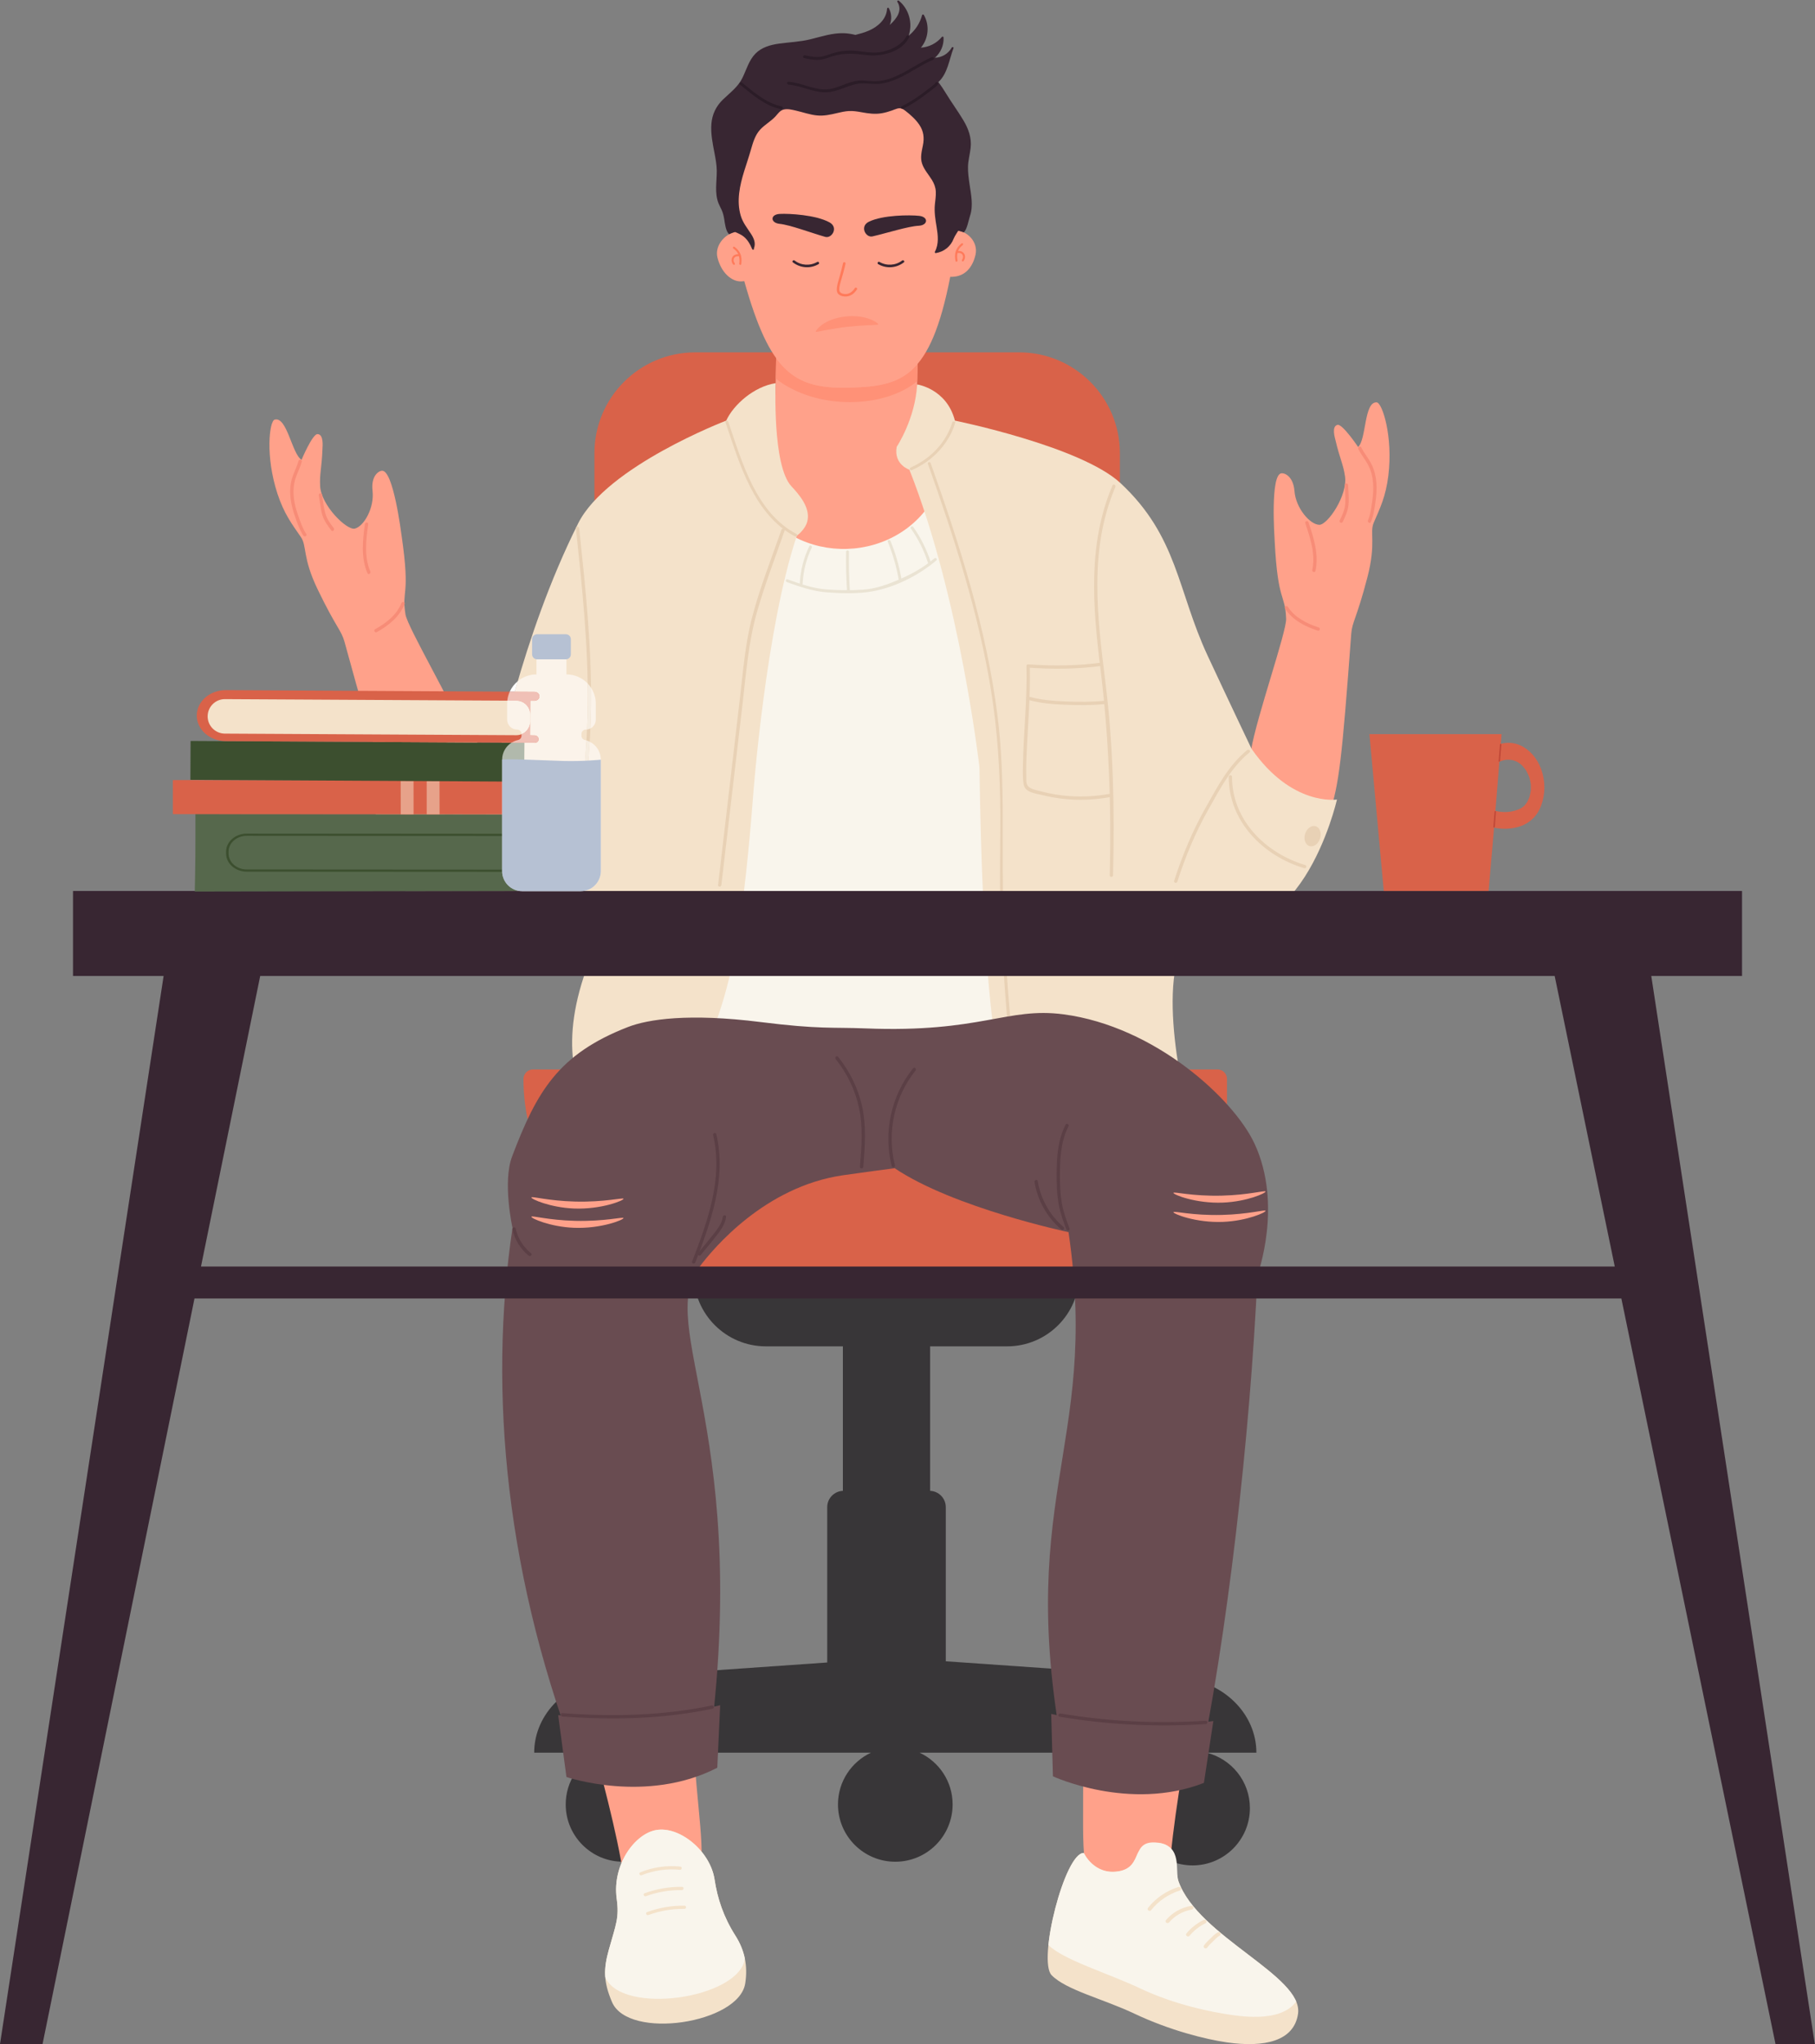 <?xml version="1.0" encoding="UTF-8"?>
<!DOCTYPE svg PUBLIC '-//W3C//DTD SVG 1.0//EN'
          'http://www.w3.org/TR/2001/REC-SVG-20010904/DTD/svg10.dtd'>
<svg height="406.6" preserveAspectRatio="xMidYMid meet" version="1.0" viewBox="0.0 -0.1 361.1 406.6" width="361.1" xmlns="http://www.w3.org/2000/svg" xmlns:xlink="http://www.w3.org/1999/xlink" zoomAndPan="magnify"
><rect x="0.0" y="-0.1" width="361.1" height="406.6" fill="#808080" stroke="none"/><defs
  ><clipPath id="a"
    ><path d="M 120 363 L 149 363 L 149 403 L 120 403 Z M 120 363"
    /></clipPath
    ><clipPath id="b"
    ><path d="M 121.758 398.148 C 125.02 405.781 147.023 402.426 148.266 394.445 C 148.809 390.973 148.164 387.852 146.305 384.938 C 143.949 381.242 142.73 377.527 142.168 373.789 C 141.316 368.113 135.234 363.145 130.586 363.93 C 126.34 364.645 121.77 370.793 122.691 377.574 C 123.219 381.445 122.559 382.617 121.125 387.77 C 120.086 391.508 120.004 394.047 121.758 398.148"
    /></clipPath
    ><clipPath id="c"
    ><path d="M 120 363 L 149 363 L 149 398 L 120 398 Z M 120 363"
    /></clipPath
    ><clipPath id="d"
    ><path d="M 121.758 398.148 C 125.02 405.781 147.023 402.426 148.266 394.445 C 148.809 390.973 148.164 387.852 146.305 384.938 C 143.949 381.242 142.73 377.527 142.168 373.789 C 141.316 368.113 135.234 363.145 130.586 363.93 C 126.34 364.645 121.77 370.793 122.691 377.574 C 123.219 381.445 122.559 382.617 121.125 387.77 C 120.086 391.508 120.004 394.047 121.758 398.148"
    /></clipPath
    ><clipPath id="e"
    ><path d="M 208 366 L 259 366 L 259 406.52 L 208 406.52 Z M 208 366"
    /></clipPath
    ><clipPath id="f"
    ><path d="M 215.629 368.5 C 211.863 368.355 206.395 389.902 209.223 392.809 C 212.094 395.77 219.457 397.508 225.695 400.465 C 232.727 403.793 239.852 405.566 244.086 406.176 C 251.613 407.258 257.465 405.914 258.25 400.48 C 259.336 392.969 238.355 385.172 234.461 374.129 C 233.742 372.09 235.324 367.117 230.457 366.469 C 224.805 365.715 227.641 371.223 222.66 372.129 C 217.684 373.035 215.629 368.5 215.629 368.5"
    /></clipPath
    ><clipPath id="g"
    ><path d="M 208 366 L 259 366 L 259 402 L 208 402 Z M 208 366"
    /></clipPath
    ><clipPath id="h"
    ><path d="M 215.629 368.5 C 211.863 368.355 206.395 389.902 209.223 392.809 C 212.094 395.77 219.457 397.508 225.695 400.465 C 232.727 403.793 239.852 405.566 244.086 406.176 C 251.613 407.258 257.465 405.914 258.25 400.48 C 259.336 392.969 238.355 385.172 234.461 374.129 C 233.742 372.09 235.324 367.117 230.457 366.469 C 224.805 365.715 227.641 371.223 222.66 372.129 C 217.684 373.035 215.629 368.5 215.629 368.5"
    /></clipPath
    ><clipPath id="i"
    ><path d="M 0 177 L 361.059 177 L 361.059 406.52 L 0 406.52 Z M 0 177"
    /></clipPath
  ></defs
  ><g
  ><g
    ><path d="M 202.742 200.141 L 138.324 200.141 C 127.242 200.141 118.262 191.156 118.262 180.078 L 118.262 90.055 C 118.262 78.977 127.242 69.992 138.324 69.992 L 202.742 69.992 C 213.82 69.992 222.805 78.977 222.805 90.055 L 222.805 180.078 C 222.805 191.156 213.82 200.141 202.742 200.141" fill="#d96249"
    /></g
    ><g
    ><path d="M 244.117 253.348 L 142.949 253.348 C 121.52 253.348 104.145 235.973 104.145 214.543 C 104.145 213.488 105 212.637 106.051 212.637 L 242.211 212.637 C 243.266 212.637 244.117 213.488 244.117 214.543 L 244.117 253.348" fill="#d96249"
    /></g
    ><g
    ><path d="M 249.961 348.547 C 249.961 340.715 243.262 334.207 234.582 333.602 L 188.168 330.367 L 188.168 299.711 C 188.168 297.914 186.711 296.461 184.914 296.461 L 185.051 296.461 L 185.051 267.719 L 200.371 267.719 C 208.305 267.719 214.738 261.285 214.738 253.348 L 138.008 253.348 C 138.008 261.285 144.441 267.719 152.379 267.719 L 167.695 267.719 L 167.695 296.461 L 167.832 296.461 C 166.035 296.461 164.578 297.914 164.578 299.711 L 164.578 330.609 L 121.66 333.602 C 112.984 334.207 106.281 340.715 106.281 348.547 L 119.117 348.547 C 115.246 350.367 112.551 354.277 112.551 358.84 C 112.551 365.137 117.656 370.242 123.953 370.242 C 130.254 370.242 135.359 365.137 135.359 358.84 C 135.359 354.277 132.664 350.367 128.793 348.547 L 173.285 348.547 C 169.414 350.367 166.719 354.277 166.719 358.84 C 166.719 365.137 171.824 370.242 178.121 370.242 C 184.422 370.242 189.527 365.137 189.527 358.84 C 189.527 354.277 186.828 350.367 182.957 348.547 L 234.48 348.547 C 229.539 349.793 225.863 354.234 225.863 359.566 C 225.863 365.867 230.969 370.973 237.27 370.973 C 243.566 370.973 248.672 365.867 248.672 359.566 C 248.672 354.234 244.996 349.793 240.055 348.547 L 249.961 348.547" fill="#383638"
    /></g
    ><g
    ><path d="M 117.062 343.18 C 119.609 353.07 122.641 363.809 124.102 373.289 C 124.859 378.219 138.504 376.832 139.332 372.008 C 140.398 365.805 137.805 355.363 137.812 338.949 C 131.027 340.5 123.82 341.527 117.062 343.18" fill="#ffa18a"
    /></g
    ><g clip-path="url(#a)"
    ><g clip-path="url(#b)"
      ><path d="M 121.758 398.148 C 125.02 405.781 147.023 402.426 148.266 394.445 C 148.809 390.973 148.164 387.852 146.305 384.938 C 143.949 381.242 142.73 377.527 142.168 373.789 C 141.316 368.113 135.234 363.145 130.586 363.93 C 126.34 364.645 121.77 370.793 122.691 377.574 C 123.219 381.445 122.559 382.613 121.125 387.77 C 120.086 391.508 120.004 394.047 121.758 398.148" fill="#f4e2ca"
      /></g
    ></g
    ><g clip-path="url(#c)"
    ><g clip-path="url(#d)"
      ><path d="M 120.418 393.207 C 123.68 400.84 146.957 397.527 148.199 389.551 C 148.738 386.074 147.367 383.133 145.508 380.219 C 143.152 376.527 141.934 372.809 141.371 369.07 C 140.523 363.398 134.438 358.426 129.789 359.211 C 125.543 359.93 120.973 366.074 121.895 372.855 C 122.422 376.727 121.766 377.898 120.328 383.055 C 119.285 386.789 118.66 389.102 120.418 393.207" fill="#f9f5ec"
      /></g
    ></g
    ><g
    ><path d="M 135.352 371.203 C 132.633 370.93 129.91 371.324 127.379 372.348 C 127.02 372.492 127.281 373.082 127.641 372.934 C 130.07 371.953 132.688 371.582 135.301 371.844 C 135.688 371.883 135.742 371.242 135.352 371.203" fill="#f4e2ca"
    /></g
    ><g
    ><path d="M 135.73 375.242 C 133.16 375.203 130.637 375.633 128.227 376.52 C 127.863 376.652 128.125 377.238 128.488 377.105 C 130.789 376.262 133.223 375.844 135.676 375.883 C 136.059 375.887 136.117 375.246 135.73 375.242" fill="#f4e2ca"
    /></g
    ><g
    ><path d="M 136.219 378.984 C 133.652 378.945 131.125 379.379 128.715 380.266 C 128.352 380.398 128.613 380.984 128.977 380.852 C 131.277 380.004 133.715 379.59 136.164 379.625 C 136.551 379.633 136.605 378.992 136.219 378.984" fill="#f4e2ca"
    /></g
    ><g
    ><path d="M 237.23 340.141 C 235.469 350.895 233.273 362.598 232.625 372.812 C 232.289 378.125 217.66 377.953 216.316 372.906 C 214.59 366.414 216.348 355.07 214.77 337.629 C 222.129 338.625 229.887 339.027 237.23 340.141" fill="#ffa18a"
    /></g
    ><g clip-path="url(#e)"
    ><g clip-path="url(#f)"
      ><path d="M 215.629 368.5 C 211.863 368.355 206.395 389.902 209.223 392.809 C 212.094 395.77 219.457 397.508 225.695 400.465 C 232.727 403.793 239.852 405.566 244.086 406.176 C 251.613 407.258 257.465 405.914 258.25 400.48 C 259.336 392.969 238.355 385.172 234.461 374.129 C 233.742 372.094 233.641 365.945 230.457 366.469 C 225.238 367.324 224.777 372.027 222.152 371.953 C 217.09 371.809 215.629 368.5 215.629 368.5" fill="#f4e2ca"
      /></g
    ></g
    ><g clip-path="url(#g)"
    ><g clip-path="url(#h)"
      ><path d="M 216.879 364.535 C 213.113 364.395 205.73 383.867 208.559 386.777 C 211.434 389.734 220.512 392.441 226.746 395.398 C 233.777 398.727 240.984 400.141 245.219 400.75 C 252.746 401.832 258.242 400.516 259.027 395.082 L 231.645 365.602 C 226.426 366.457 216.879 364.535 216.879 364.535" fill="#f9f5ec"
      /></g
    ></g
    ><g
    ><path d="M 234.754 375.957 C 232.473 376.684 230.469 378.047 229.02 379.879 C 228.715 380.262 228.098 379.797 228.402 379.414 C 229.926 377.484 232.059 376.023 234.453 375.262 C 234.93 375.109 235.23 375.805 234.754 375.957" fill="#f4e2ca"
    /></g
    ><g
    ><path d="M 237.113 379.758 C 235.34 380.055 233.719 380.977 232.59 382.316 C 232.273 382.695 231.656 382.23 231.973 381.852 C 233.23 380.359 235.035 379.344 237.008 379.012 C 237.508 378.93 237.609 379.676 237.113 379.758" fill="#f4e2ca"
    /></g
    ><g
    ><path d="M 239.793 382.5 C 238.582 383.098 237.512 383.945 236.66 384.969 C 236.348 385.344 235.73 384.879 236.047 384.504 C 236.98 383.375 238.16 382.461 239.496 381.805 C 239.684 381.711 239.93 381.832 240.008 382.008 C 240.094 382.211 239.984 382.406 239.793 382.5" fill="#f4e2ca"
    /></g
    ><g
    ><path d="M 242.695 384.918 C 242.199 385.195 241.809 385.613 241.41 386.004 C 240.973 386.426 240.52 386.84 240.172 387.336 C 240.055 387.504 239.777 387.516 239.621 387.398 C 239.445 387.266 239.438 387.039 239.555 386.871 C 239.914 386.359 240.383 385.934 240.832 385.5 C 241.266 385.078 241.688 384.617 242.223 384.316 C 242.406 384.215 242.637 384.215 242.773 384.391 C 242.891 384.539 242.883 384.812 242.695 384.918" fill="#f4e2ca"
    /></g
    ><g
    ><path d="M 92.559 146.375 C 90.191 140.113 81.07 124.68 80.668 122.117 C 79.863 117.02 81.68 118.805 79.918 106.594 C 79.777 105.617 78.246 93.473 76.023 93.543 C 75.215 93.57 73.793 94.73 74.117 97.508 C 74.52 100.949 72.363 104.66 70.57 105.055 C 68.98 105.406 63.898 100.461 63.691 96.594 C 63.555 94.137 64.02 93.012 64.156 89.156 C 64.168 88.75 64.449 86.262 63.156 86.254 C 62.145 86.246 59.996 91.363 59.996 91.363 C 58.078 90.223 57.113 82.691 54.645 83.375 C 53.586 83.668 52.75 90.641 55.203 98.117 C 56.5 102.066 58.043 104.102 59.867 106.738 C 61.09 108.508 60.129 110.785 63.215 117.176 C 66.918 124.848 67.895 125.223 68.539 127.566 C 75.309 152.168 76.68 156.238 79.598 161.645 C 79.598 161.645 88.453 161.918 91.137 159.211 C 94.562 155.75 92.559 146.375 92.559 146.375" fill="#ffa18a"
    /></g
    ><g
    ><path d="M 79.859 119.867 C 78.93 122.238 76.789 123.867 74.629 125.066 C 74.258 125.273 74.59 125.848 74.965 125.641 C 77.293 124.348 79.5 122.59 80.5 120.047 C 80.656 119.648 80.016 119.477 79.859 119.867" fill="#f78c77"
    /></g
    ><g
    ><path d="M 59.395 91.582 C 59.059 92.809 58.43 93.926 58.074 95.148 C 57.699 96.438 57.656 97.801 57.82 99.129 C 57.98 100.414 58.332 101.664 58.773 102.883 C 59.203 104.086 59.641 105.387 60.359 106.449 C 60.598 106.801 61.176 106.469 60.934 106.113 C 60.219 105.059 59.789 103.777 59.367 102.582 C 58.938 101.375 58.586 100.133 58.453 98.859 C 58.32 97.59 58.398 96.301 58.789 95.082 C 59.156 93.953 59.723 92.906 60.035 91.758 C 60.148 91.344 59.508 91.168 59.395 91.582" fill="#f78c77"
    /></g
    ><g
    ><path d="M 63.422 98.434 C 63.531 99.109 63.637 99.781 63.746 100.457 C 63.848 101.094 63.93 101.738 64.125 102.352 C 64.488 103.5 65.195 104.48 65.926 105.422 C 66.188 105.758 66.652 105.285 66.395 104.953 C 65.688 104.039 65.004 103.07 64.699 101.941 C 64.375 100.75 64.258 99.477 64.062 98.258 C 63.996 97.836 63.355 98.016 63.422 98.434" fill="#f78c77"
    /></g
    ><g
    ><path d="M 72.59 104.164 C 72.156 107.418 71.773 110.812 73.102 113.914 C 73.27 114.309 73.84 113.969 73.676 113.582 C 72.402 110.609 72.84 107.27 73.25 104.164 C 73.309 103.742 72.645 103.746 72.59 104.164" fill="#f78c77"
    /></g
    ><g
    ><path d="M 248.906 149.09 C 250.02 142.488 255.98 125.582 255.879 122.988 C 255.68 117.832 254.242 119.938 253.605 107.617 C 253.559 106.633 252.711 94.418 254.898 94.059 C 255.699 93.93 257.32 94.793 257.539 97.578 C 257.812 101.031 260.645 104.258 262.48 104.297 C 264.105 104.332 268.137 98.496 267.594 94.66 C 267.246 92.227 266.578 91.215 265.695 87.453 C 265.605 87.062 264.848 84.676 266.117 84.414 C 267.105 84.211 270.203 88.816 270.203 88.816 C 271.863 87.324 271.352 79.75 273.906 79.941 C 275.004 80.027 277.172 86.707 276.215 94.512 C 275.707 98.641 274.586 100.938 273.309 103.875 C 272.449 105.848 273.832 107.895 272.043 114.762 C 269.895 123.008 269.012 123.566 268.832 125.988 C 266.953 151.434 266.395 155.695 264.578 161.566 C 264.578 161.566 255.945 163.547 252.785 161.406 C 248.758 158.68 248.906 149.09 248.906 149.09" fill="#ffa18a"
    /></g
    ><g
    ><path d="M 255.648 120.945 C 257.129 123.242 259.645 124.531 262.176 125.348 C 262.582 125.48 262.758 124.84 262.352 124.711 C 259.996 123.945 257.602 122.758 256.223 120.609 C 255.992 120.25 255.418 120.582 255.648 120.945" fill="#f78c77"
    /></g
    ><g
    ><path d="M 270.254 89.23 C 270.781 90.293 271.539 91.215 272.117 92.25 C 272.734 93.359 273.059 94.609 273.168 95.871 C 273.277 97.125 273.188 98.391 273.004 99.637 C 272.824 100.879 272.66 102.246 272.168 103.41 C 272.004 103.797 272.574 104.137 272.738 103.746 C 273.262 102.516 273.449 101.129 273.645 99.812 C 273.836 98.508 273.945 97.188 273.832 95.871 C 273.727 94.66 273.449 93.469 272.926 92.367 C 272.34 91.145 271.43 90.109 270.824 88.895 C 270.637 88.512 270.062 88.848 270.254 89.23" fill="#f78c77"
    /></g
    ><g
    ><path d="M 267.547 96.391 C 267.594 97.602 267.715 98.84 267.645 100.047 C 267.574 101.242 267.074 102.348 266.547 103.406 C 266.355 103.785 266.93 104.121 267.121 103.738 C 267.664 102.656 268.164 101.531 268.289 100.312 C 268.418 99.027 268.258 97.68 268.211 96.391 C 268.195 95.965 267.531 95.965 267.547 96.391" fill="#f78c77"
    /></g
    ><g
    ><path d="M 259.684 103.965 C 260.691 106.941 261.75 110.113 261.078 113.281 C 260.992 113.699 261.633 113.879 261.719 113.457 C 262.418 110.16 261.375 106.891 260.324 103.789 C 260.188 103.387 259.547 103.559 259.684 103.965" fill="#f78c77"
    /></g
    ><g
    ><path d="M 210.426 213.277 C 183.223 229.434 163.055 210.816 130.125 212.125 L 139.863 96.602 L 210.426 96.602 L 210.426 213.277" fill="#f9f5ec"
    /></g
    ><g
    ><path d="M 154.445 69.406 L 154.277 78.426 C 146.812 86.312 146.938 93.211 150.004 98.754 C 157.938 113.078 179.367 112.371 186.492 97.625 C 189.262 91.898 189.117 85.398 182.379 79.41 L 182.629 70.051 L 154.445 69.406" fill="#ffa18a"
    /></g
    ><g
    ><path d="M 169.074 79.898 C 163.867 79.898 158.453 78.422 154.34 75.227 L 154.414 71.137 C 157.727 75.723 161.77 77.023 167.75 77.023 C 168.117 77.023 168.492 77.016 168.871 77.008 C 174.758 76.863 179.148 76.312 182.566 72.277 L 182.465 75.746 C 179.199 78.438 174.242 79.898 169.074 79.898" fill="#ff9177"
    /></g
    ><g
    ><path d="M 189.992 45.758 C 189.844 45.762 190.078 37.734 190.078 37.734 C 191.129 23.633 179.238 16.852 167.746 17.105 C 157.277 17.332 147.543 21.566 146.52 34.312 C 146.363 36.219 146.031 38.934 146.277 40.828 L 146.969 45.961 C 144.473 46.016 142.137 48.641 142.73 51.094 C 143.48 54.199 145.641 56.012 147.582 55.875 C 147.695 55.867 147.965 55.84 148.078 55.828 C 153.16 73.871 157.875 77.277 168.871 77.008 C 179.363 76.754 185.102 75.195 189.055 54.961 C 189.246 54.98 189.234 54.969 189.434 54.965 C 191.93 54.91 193.488 53.168 194.086 50.551 C 194.641 48.09 192.488 45.703 189.992 45.758" fill="#ffa18a"
    /></g
    ><g
    ><path d="M 191.977 50.742 C 191.902 50.34 191.609 50.027 191.219 49.891 C 191.023 49.824 190.816 49.816 190.609 49.828 C 190.797 49.363 191.129 48.965 191.531 48.656 C 191.734 48.496 191.523 48.156 191.316 48.316 C 190.809 48.711 190.402 49.191 190.184 49.793 C 189.949 50.445 189.98 51.148 190.105 51.82 C 190.152 52.07 190.547 51.957 190.5 51.707 C 190.406 51.219 190.387 50.715 190.492 50.23 L 190.766 50.215 L 190.852 50.219 L 190.867 50.219 L 190.887 50.223 L 191.039 50.254 L 191.102 50.27 L 191.129 50.281 L 191.133 50.285 L 191.246 50.34 L 191.297 50.371 L 191.316 50.387 L 191.406 50.473 L 191.422 50.488 L 191.449 50.523 L 191.512 50.629 L 191.52 50.641 L 191.539 50.688 L 191.574 50.801 L 191.586 50.859 L 191.586 50.871 L 191.594 50.992 L 191.586 51.094 L 191.586 51.113 L 191.57 51.18 L 191.535 51.305 L 191.516 51.363 L 191.5 51.395 L 191.438 51.512 L 191.402 51.562 L 191.398 51.562 L 191.375 51.594 L 191.383 51.875 L 191.672 51.867 C 191.934 51.555 192.051 51.145 191.977 50.742" fill="#ff7a5a"
    /></g
    ><g
    ><path d="M 147.309 50.418 C 147.066 49.828 146.637 49.363 146.113 48.996 C 145.898 48.844 145.703 49.195 145.914 49.344 C 146.328 49.637 146.676 50.016 146.883 50.473 C 146.484 50.473 146.086 50.57 145.82 50.879 C 145.559 51.184 145.492 51.594 145.59 51.977 C 145.645 52.195 145.762 52.395 145.914 52.562 L 146.203 52.555 L 146.195 52.273 L 146.18 52.254 L 146.145 52.211 L 146.051 52.059 L 146.043 52.039 L 146 51.926 L 145.969 51.816 L 145.965 51.781 L 145.961 51.742 L 145.953 51.629 L 145.953 51.574 L 145.957 51.547 L 146.008 51.332 L 146.016 51.316 L 146.039 51.273 L 146.102 51.172 L 146.117 51.152 L 146.152 51.113 L 146.191 51.074 L 146.215 51.055 L 146.219 51.051 L 146.312 50.988 L 146.367 50.961 L 146.387 50.949 L 146.406 50.941 L 146.559 50.895 L 146.637 50.879 L 146.641 50.879 L 146.691 50.871 C 146.801 50.859 146.914 50.863 147.02 50.871 C 147.145 51.352 147.148 51.855 147.078 52.348 C 147.039 52.598 147.438 52.695 147.473 52.441 C 147.57 51.77 147.57 51.062 147.309 50.418" fill="#ff7a5a"
    /></g
    ><g
    ><path d="M 167.734 52.23 C 167.523 53.207 167.254 54.164 166.98 55.125 C 166.785 55.797 166.574 56.477 166.5 57.172 C 166.453 57.605 166.477 58.105 166.824 58.422 C 167.238 58.801 167.914 58.93 168.461 58.867 C 169.355 58.766 170.051 58.199 170.496 57.461 C 170.66 57.191 170.227 56.949 170.062 57.223 C 169.625 57.938 168.887 58.484 167.992 58.387 C 167.473 58.328 167.008 58.105 166.984 57.562 C 166.953 56.871 167.203 56.156 167.391 55.504 C 167.688 54.457 167.992 53.418 168.219 52.355 C 168.285 52.051 167.801 51.926 167.734 52.23" fill="#ff7a5a"
    /></g
    ><g
    ><path d="M 155.078 44.422 C 157.266 44.652 161.281 46.195 164.184 47.02 C 165.504 47.391 166.867 45.152 165.043 44.141 C 162.336 42.645 157.008 42.352 155.133 42.453 C 153.191 42.559 153.262 44.227 155.078 44.422" fill="#382632"
    /></g
    ><g
    ><path d="M 182.801 44.805 C 180.605 44.922 176.516 46.254 173.574 46.926 C 172.234 47.227 170.988 44.922 172.867 44.008 C 175.648 42.652 180.984 42.637 182.852 42.836 C 184.785 43.043 184.629 44.707 182.801 44.805" fill="#382632"
    /></g
    ><g
    ><path d="M 193.113 29.293 C 193.332 27.305 192.664 25.492 191.656 23.809 C 190.57 21.992 189.305 20.289 188.207 18.477 C 187.734 17.695 187.234 16.941 186.691 16.227 C 188.555 14.52 188.84 11.73 189.699 9.488 C 189.777 9.289 189.457 9.176 189.359 9.352 C 188.672 10.59 187.395 11.344 186.008 11.387 C 187.16 10.375 187.805 8.906 187.723 7.355 C 187.715 7.203 187.512 7.102 187.406 7.23 C 186.352 8.508 184.848 9.27 183.215 9.383 C 184.738 7.586 184.992 4.914 183.793 2.863 C 183.711 2.723 183.496 2.766 183.453 2.914 C 183.016 4.535 182.086 5.953 180.785 6.996 C 181.621 4.551 180.859 1.691 178.824 0.043 C 178.668 -0.086 178.422 0.086 178.539 0.273 C 179.633 2.008 178.344 3.664 177.02 4.863 C 177.457 3.797 177.406 2.574 176.828 1.523 C 176.734 1.352 176.496 1.453 176.488 1.625 C 176.379 3.711 174.656 5.223 172.852 5.996 C 171.992 6.367 171.09 6.617 170.184 6.844 C 169.43 6.656 168.664 6.527 167.879 6.504 C 165.609 6.434 163.426 7.176 161.25 7.711 C 159.164 8.227 157.059 8.289 154.945 8.586 C 153.254 8.824 151.539 9.309 150.305 10.559 C 148.996 11.891 148.512 13.754 147.711 15.387 C 146.805 17.23 145.258 18.324 143.82 19.715 C 142.453 21.039 141.684 22.648 141.535 24.547 C 141.379 26.488 141.781 28.426 142.145 30.32 C 142.363 31.469 142.582 32.625 142.602 33.797 C 142.617 34.93 142.492 36.055 142.477 37.184 C 142.461 38.266 142.555 39.363 142.965 40.375 C 143.141 40.805 143.363 41.211 143.559 41.629 C 143.852 42.258 143.988 42.887 144.098 43.562 C 144.234 44.41 144.391 45.898 145.066 46.496 C 145.066 46.496 145.707 46.176 146.25 46.047 C 146.25 46.047 147.098 46.387 147.648 46.738 C 148.621 47.363 149.215 48.406 149.648 49.449 C 149.738 49.664 150.094 49.562 150 49.34 L 149.988 49.316 C 150.41 48.285 149.992 47.312 149.414 46.422 C 148.633 45.223 147.781 44.191 147.367 42.789 C 146.5 39.859 147.18 36.785 148.059 33.945 C 148.508 32.508 148.996 31.082 149.41 29.633 C 149.812 28.238 150.23 26.785 151.234 25.688 C 152.145 24.699 153.355 24.055 154.27 23.07 C 154.754 22.547 155.148 21.895 155.883 21.699 C 156.664 21.488 157.586 21.727 158.352 21.902 C 159.742 22.223 161.102 22.715 162.531 22.863 C 163.93 23.008 165.262 22.695 166.609 22.379 C 167.344 22.207 168.078 22.039 168.832 21.992 C 169.703 21.938 170.562 22.074 171.418 22.23 C 172.785 22.48 174.094 22.668 175.48 22.418 C 176.137 22.301 176.781 22.113 177.414 21.895 C 177.762 21.773 178.102 21.621 178.453 21.516 C 179.133 21.312 179.574 21.512 180.109 21.926 C 181.145 22.727 182.176 23.641 182.91 24.734 C 183.77 26.016 183.918 27.336 183.613 28.824 C 183.367 30.051 183.039 31.27 183.465 32.492 C 183.879 33.691 184.762 34.637 185.414 35.699 C 185.855 36.422 186.141 37.172 186.184 38.023 C 186.227 38.883 186.078 39.73 185.996 40.582 C 185.848 42.094 186.094 43.551 186.34 45.035 C 186.609 46.695 186.824 48.43 186 49.977 C 185.941 50.086 186.023 50.273 186.168 50.25 C 187.793 49.992 189.156 48.922 189.734 47.371 C 189.914 46.898 190.648 45.801 190.648 45.801 C 191.184 45.898 191.734 46.125 191.734 46.125 C 192.383 45.633 192.73 43.605 192.988 42.84 C 193.68 40.812 193.191 38.555 192.887 36.508 C 192.719 35.359 192.562 34.203 192.59 33.043 C 192.621 31.77 192.973 30.551 193.113 29.293" fill="#382632"
    /></g
    ><g
    ><path d="M 162.449 65.91 C 162.285 65.91 162.266 65.824 162.352 65.691 C 162.918 64.844 164.66 63.25 168.242 62.859 C 168.719 62.809 169.176 62.785 169.605 62.785 C 172.199 62.785 173.926 63.641 174.613 64.238 C 174.754 64.363 174.762 64.488 174.535 64.512 C 174.535 64.512 170.816 64.652 168.484 64.918 C 166.051 65.195 162.516 65.906 162.516 65.906 C 162.492 65.91 162.469 65.91 162.449 65.91" fill="#ff9177"
    /></g
    ><g
    ><path d="M 147.238 16.746 C 149.695 18.73 152.195 20.953 155.371 21.617 C 155.73 21.691 155.883 21.148 155.523 21.07 C 152.441 20.43 150.02 18.27 147.641 16.348 C 147.359 16.117 146.957 16.52 147.238 16.746" fill="#2b1c27"
    /></g
    ><g
    ><path d="M 179.68 21.531 C 181 20.898 182.238 20.109 183.43 19.254 C 184.004 18.84 184.566 18.41 185.129 17.98 C 185.406 17.762 185.684 17.547 185.961 17.328 C 186.207 17.137 186.453 16.953 186.594 16.664 C 186.754 16.336 186.266 16.051 186.105 16.379 C 185.973 16.652 185.695 16.82 185.461 17.008 C 185.188 17.219 184.91 17.434 184.637 17.648 C 184.078 18.078 183.516 18.5 182.941 18.906 C 181.812 19.707 180.641 20.441 179.391 21.043 C 179.062 21.199 179.352 21.691 179.68 21.531" fill="#2b1c27"
    /></g
    ><g
    ><path d="M 156.879 16.734 C 159.438 16.934 161.805 18.332 164.395 18.258 C 166.984 18.188 169.137 16.441 171.766 16.484 C 172.926 16.504 174.043 16.699 175.203 16.551 C 176.34 16.406 177.426 16.047 178.469 15.59 C 180.961 14.504 183.156 12.852 185.656 11.777 C 185.988 11.633 185.699 11.145 185.371 11.285 C 183.016 12.301 180.938 13.82 178.621 14.902 C 177.223 15.555 175.738 16.031 174.18 16.059 C 173.051 16.074 171.93 15.836 170.801 15.941 C 168.402 16.164 166.383 17.785 163.918 17.688 C 161.504 17.59 159.293 16.355 156.879 16.168 C 156.516 16.141 156.516 16.707 156.879 16.734" fill="#2b1c27"
    /></g
    ><g
    ><path d="M 159.98 11.449 C 160.977 11.664 161.996 11.887 163.02 11.793 C 163.934 11.711 164.777 11.367 165.648 11.09 C 167.922 10.363 170 10.559 172.316 10.848 C 175.301 11.223 179.395 10.301 180.863 7.344 C 181.023 7.016 180.535 6.727 180.371 7.055 C 179.621 8.566 177.871 9.535 176.312 10.012 C 174.477 10.574 172.789 10.32 170.926 10.086 C 169.34 9.883 167.762 9.938 166.215 10.336 C 165.363 10.555 164.555 10.922 163.695 11.113 C 162.488 11.387 161.316 11.156 160.133 10.902 C 159.773 10.824 159.621 11.371 159.98 11.449" fill="#2b1c27"
    /></g
    ><g
    ><path d="M 154.32 76.121 C 154.32 76.121 153.613 92.492 157.441 96.617 C 158.98 98.273 161.238 100.84 160.641 103.52 C 160.254 105.254 158.535 106.465 158.535 106.465 C 152.348 124.898 149.867 157.809 149.867 157.809 C 146.188 205.648 141.641 202.73 130.125 231.781 C 130.125 231.781 104.973 222.945 117.164 191.336 C 117.164 191.336 102.086 191.715 101.266 192.066 C 101.266 192.066 76.781 189.551 73.594 153.879 C 73.594 153.879 87.988 152.133 91.617 144.129 C 91.617 144.129 96.023 148.219 98.75 152.551 C 98.75 152.551 103.57 126.902 115.02 104.023 C 120.715 92.641 144.48 83.57 144.48 83.57 C 145.953 80.371 150.035 76.781 154.32 76.121" fill="#f4e2ca"
    /></g
    ><g
    ><path d="M 144.344 83.938 C 147.129 92.105 149.965 102.273 158.184 106.617 C 158.508 106.789 158.793 106.301 158.473 106.129 C 150.391 101.855 147.629 91.816 144.891 83.785 C 144.773 83.441 144.227 83.59 144.344 83.938" fill="#e8d1b5"
    /></g
    ><g
    ><path d="M 182.461 76.375 C 182.105 83.234 178.398 88.789 178.398 88.789 C 177.77 92.324 180.926 93.336 180.926 93.336 C 191.004 118.754 194.867 152.535 194.867 152.535 C 195.988 231.484 203.891 217.414 203.836 234.074 C 203.836 234.074 225.875 233.113 238.164 228.23 C 238.164 228.23 231.246 205.59 233.914 192.172 L 237.324 182.109 C 258.5 192.172 265.992 158.945 265.992 158.945 C 265.992 158.945 257.016 160.379 248.996 148.848 C 248.996 148.848 244.301 139.004 240.262 130.328 C 234.227 117.363 234.34 106.652 222.945 96.02 C 215.078 88.676 189.984 83.57 189.984 83.57 C 188.344 77.203 182.461 76.375 182.461 76.375" fill="#f4e2ca"
    /></g
    ><g
    ><path d="M 181.418 93.422 C 184.137 92.215 186.543 90.312 188.211 87.836 C 189.086 86.531 189.688 85.293 190.09 83.777 L 189.512 83.746 C 189.086 85.199 188.414 86.57 187.539 87.805 C 185.934 90.07 183.688 91.793 181.16 92.914 C 180.828 93.062 181.086 93.566 181.418 93.422" fill="#e8d1b5"
    /></g
    ><g
    ><path d="M 199.031 180.246 C 199.254 187.742 199.773 195.238 200.391 202.73 L 200.566 202.691 L 201.02 202.691 C 200.445 196.047 199.957 189.391 199.688 182.73 C 199.141 169.227 200.156 155.719 198.457 142.262 C 196.277 125.004 190.969 108.352 185.156 92.02 C 185.035 91.68 184.488 91.824 184.609 92.172 C 189.824 106.828 194.641 121.723 197.145 137.113 C 198.473 145.277 198.973 153.492 199.012 161.758 C 199.039 167.922 198.848 174.086 199.031 180.246" fill="#e8d1b5"
    /></g
    ><g
    ><path d="M 156.527 115.688 C 159.082 116.605 161.656 117.508 164.379 117.719 C 167.008 117.922 169.887 118.016 172.504 117.695 C 177.367 117.102 182.594 114.531 186.297 111.371 C 186.574 111.133 186.172 110.734 185.895 110.969 C 183.973 112.609 181.809 113.871 179.508 114.902 C 177.027 116.012 174.383 117.031 171.648 117.207 C 169.27 117.359 166.758 117.336 164.379 117.152 C 161.711 116.941 159.18 116.043 156.68 115.141 C 156.336 115.02 156.188 115.566 156.527 115.688" fill="#eae3d3"
    /></g
    ><g
    ><path d="M 181.211 105.023 C 182.684 107.105 183.832 109.398 184.613 111.828 C 184.727 112.176 185.273 112.027 185.16 111.68 C 184.363 109.203 183.199 106.859 181.699 104.734 C 181.492 104.441 181 104.723 181.211 105.023" fill="#eae3d3"
    /></g
    ><g
    ><path d="M 176.617 107.652 C 177.629 110.113 178.367 112.676 178.816 115.297 C 178.867 115.609 179.402 115.539 179.371 115.223 L 179.355 115.051 C 179.324 114.691 178.758 114.688 178.789 115.051 L 178.805 115.223 C 178.992 115.199 179.176 115.172 179.363 115.148 C 178.914 112.523 178.176 109.961 177.164 107.5 C 177.027 107.168 176.477 107.312 176.617 107.652" fill="#eae3d3"
    /></g
    ><g
    ><path d="M 168.336 109.664 C 168.293 112.234 168.352 114.805 168.512 117.367 C 168.531 117.73 169.098 117.73 169.078 117.367 C 168.918 114.805 168.859 112.234 168.902 109.664 C 168.91 109.301 168.344 109.301 168.336 109.664" fill="#eae3d3"
    /></g
    ><g
    ><path d="M 161.008 108.566 C 159.879 110.898 159.234 113.43 159.125 116.02 C 159.109 116.383 159.68 116.383 159.691 116.02 C 159.801 113.531 160.41 111.09 161.496 108.852 C 161.656 108.523 161.168 108.234 161.008 108.566" fill="#eae3d3"
    /></g
    ><g
    ><path d="M 174.98 52.008 C 176.387 52.824 178.176 52.73 179.469 51.73 C 179.723 51.531 180.086 51.891 179.828 52.09 C 178.352 53.234 176.348 53.391 174.723 52.445 C 174.441 52.281 174.695 51.844 174.98 52.008" fill="#382632"
    /></g
    ><g
    ><path d="M 162.59 52.008 C 161.18 52.824 159.395 52.73 158.102 51.73 C 157.848 51.531 157.484 51.891 157.742 52.09 C 159.219 53.234 161.223 53.391 162.844 52.445 C 163.129 52.281 162.871 51.844 162.59 52.008" fill="#382632"
    /></g
    ><g
    ><path d="M 248.133 149.102 C 244.414 152.145 242.199 156.422 239.879 160.531 C 237.254 165.184 235.23 170.035 233.598 175.117 C 233.469 175.52 234.105 175.691 234.234 175.289 C 235.844 170.266 237.852 165.465 240.445 160.863 C 242.742 156.801 244.922 152.574 248.598 149.566 C 248.926 149.301 248.461 148.836 248.133 149.102" fill="#e8d1b5"
    /></g
    ><g
    ><path d="M 244.461 154.422 C 244.445 163.328 251.344 170.184 259.496 172.609 C 259.902 172.73 260.074 172.094 259.672 171.977 C 251.797 169.633 245.105 163.035 245.117 154.422 C 245.117 154 244.461 154 244.461 154.422" fill="#e8d1b5"
    /></g
    ><g
    ><path d="M 221.34 96.453 C 216.363 108.078 217.414 120.598 218.926 132.844 C 220.621 146.594 221.129 160.172 220.789 174.02 C 220.777 174.441 221.434 174.441 221.445 174.02 C 221.762 161.199 221.523 148.504 219.945 135.766 C 218.332 122.723 216.57 109.25 221.906 96.785 C 222.07 96.398 221.508 96.066 221.34 96.453" fill="#e8d1b5"
    /></g
    ><g
    ><path d="M 262.633 166.703 C 262.285 167.789 261.336 168.461 260.516 168.199 C 259.695 167.938 259.312 166.844 259.66 165.754 C 260.008 164.664 260.953 163.992 261.773 164.258 C 262.594 164.516 262.98 165.613 262.633 166.703" fill="#e8d1b5"
    /></g
    ><g
    ><path d="M 218.98 131.73 C 214.227 132.363 209.328 132.387 204.551 132.055 C 204.375 132.043 204.219 132.215 204.223 132.383 C 204.402 139.082 203.605 145.68 203.512 152.359 C 203.496 153.527 203.461 154.738 203.648 155.895 C 203.926 157.578 206.07 157.734 207.469 158.082 C 211.848 159.172 216.395 159.27 220.828 158.465 C 221.242 158.387 221.066 157.754 220.656 157.828 C 216.184 158.641 211.582 158.496 207.184 157.332 C 206.281 157.09 204.703 156.918 204.309 155.906 C 204.133 155.449 204.195 154.691 204.18 154.207 C 204.141 152.91 204.176 151.613 204.23 150.316 C 204.473 144.32 205.039 138.402 204.879 132.383 C 204.77 132.492 204.66 132.602 204.551 132.711 C 209.328 133.043 214.227 133.02 218.98 132.387 C 219.395 132.332 219.398 131.676 218.98 131.73" fill="#e8d1b5"
    /></g
    ><g
    ><path d="M 204.52 139.113 C 206.906 139.77 209.328 139.992 211.797 140.086 C 214.43 140.188 217.062 140.227 219.688 139.965 C 220.105 139.926 220.109 139.266 219.688 139.309 C 217.16 139.559 214.621 139.535 212.086 139.441 C 209.582 139.348 207.121 139.148 204.695 138.48 C 204.285 138.367 204.113 139.004 204.52 139.113" fill="#e8d1b5"
    /></g
    ><g
    ><path d="M 98.652 152.941 C 100.059 154.469 101.477 155.996 102.695 157.68 C 103.945 159.406 104.922 161.297 105.828 163.215 C 107.68 167.121 109.461 171.074 110.746 175.207 C 110.871 175.609 111.508 175.438 111.383 175.031 C 110.078 170.848 108.27 166.844 106.398 162.887 C 105.461 160.902 104.449 158.961 103.145 157.191 C 101.918 155.523 100.516 153.996 99.117 152.477 C 98.828 152.164 98.363 152.629 98.652 152.941" fill="#e8d1b5"
    /></g
    ><g
    ><path d="M 76.754 165.445 C 85.309 163.973 94.441 161.559 100.684 155.152 C 100.98 154.852 100.516 154.387 100.223 154.688 C 94.062 161.008 85.02 163.359 76.578 164.812 C 76.164 164.883 76.34 165.516 76.754 165.445" fill="#e8d1b5"
    /></g
    ><g
    ><path d="M 114.578 104.988 C 115.812 116.656 117.059 128.367 116.93 140.117 C 116.805 151.723 115.137 163.301 113.898 174.824 C 113.855 175.246 114.512 175.242 114.555 174.824 C 115.793 163.301 117.473 151.723 117.59 140.117 C 117.707 128.367 116.469 116.66 115.234 104.988 C 115.191 104.574 114.531 104.566 114.578 104.988" fill="#e8d1b5"
    /></g
    ><g
    ><path d="M 78.785 158.941 C 79.004 160.062 78.492 161.105 77.648 161.27 C 76.801 161.438 75.941 160.66 75.723 159.535 C 75.504 158.414 76.012 157.371 76.859 157.207 C 77.703 157.043 78.566 157.82 78.785 158.941" fill="#e8d1b5"
    /></g
    ><g
    ><path d="M 155.469 105.285 C 153.453 111.07 151.164 116.84 149.613 122.773 C 148.258 127.965 147.844 133.355 147.223 138.668 C 145.77 151.098 144.316 163.527 142.863 175.957 C 142.812 176.379 143.473 176.375 143.52 175.957 C 144.918 163.988 146.316 152.02 147.719 140.051 C 148.434 133.922 148.891 127.707 150.578 121.75 C 152.141 116.242 154.219 110.863 156.102 105.461 C 156.238 105.059 155.605 104.887 155.469 105.285" fill="#e8d1b5"
    /></g
    ><g
    ><path d="M 101.895 229.91 C 106.785 217.051 111.066 209.574 124.953 204.191 C 128.918 202.656 136.977 201.406 151.371 203.215 C 163.004 204.676 165.617 204.211 172.195 204.473 C 195.184 205.387 200.355 200.184 211.609 201.676 C 229.789 204.09 245.449 218.496 249.59 227.395 C 255.285 239.621 250.184 253.527 250.184 253.527 C 248.73 285.387 244.191 325.555 238.059 354.438 L 212.449 353.496 C 200.902 297.973 219.016 288.695 212.586 245.004 C 212.586 245.004 189.734 240.184 177.996 232.285 C 177.996 232.285 171.785 233.094 167.723 233.684 C 152.176 235.941 141.941 248.223 139.211 251.84 C 130.125 263.871 150.316 285.551 140.539 351.781 L 115.941 353.18 C 100.566 314.324 97.098 276.781 101.965 244.156 C 101.965 244.156 99.934 235.059 101.895 229.91" fill="#694c51"
    /></g
    ><g clip-path="url(#i)"
    ><path d="M 39.988 251.84 L 51.766 194.051 L 309.309 194.051 L 321.262 251.84 L 39.988 251.84 M 353.246 406.52 L 361.062 406.52 L 328.527 194.051 L 346.582 194.051 L 346.582 177.133 L 14.527 177.133 L 14.527 194.051 L 32.551 194.051 L 0 406.52 L 8.465 406.52 L 38.695 258.195 L 322.574 258.195 L 353.246 406.52" fill="#382632"
    /></g
    ><g
    ><path d="M 239.523 354.562 C 224.727 360.312 209.484 353.25 209.484 353.25 L 209.141 340.84 C 209.141 340.84 217.59 342.84 225.949 343.141 C 233.266 343.402 241.398 342.258 241.398 342.258 L 239.523 354.562" fill="#694c51"
    /></g
    ><g
    ><path d="M 210.801 341.395 C 220.41 343.004 230.16 343.5 239.883 342.855 C 240.309 342.828 240.309 342.164 239.883 342.195 C 230.223 342.832 220.527 342.355 210.977 340.754 C 210.559 340.684 210.379 341.32 210.801 341.395" fill="#5b3f45"
    /></g
    ><g
    ><path d="M 212.789 244.273 C 212.148 242.613 211.551 240.949 211.246 239.188 C 210.941 237.43 210.879 235.633 210.879 233.852 C 210.879 230.484 211.012 227.012 212.582 223.957 C 212.777 223.578 212.203 223.242 212.008 223.621 C 210.441 226.668 210.234 230.094 210.219 233.461 C 210.207 235.305 210.266 237.156 210.547 238.98 C 210.84 240.879 211.465 242.668 212.148 244.453 C 212.301 244.848 212.941 244.676 212.789 244.273" fill="#5b3f45"
    /></g
    ><g
    ><path d="M 211.605 243.996 C 208.867 241.656 207.039 238.406 206.461 234.852 C 206.391 234.434 205.754 234.609 205.82 235.027 C 206.414 238.68 208.32 242.062 211.137 244.465 C 211.461 244.738 211.93 244.273 211.605 243.996" fill="#5b3f45"
    /></g
    ><g
    ><path d="M 178.051 231.695 C 176.402 225.191 177.93 218.102 182.137 212.871 C 182.402 212.539 181.934 212.07 181.668 212.402 C 177.305 217.824 175.699 225.121 177.41 231.871 C 177.516 232.285 178.156 232.109 178.051 231.695" fill="#5b3f45"
    /></g
    ><g
    ><path d="M 233.457 237.184 C 233.562 236.906 237.148 237.887 243.066 237.742 C 248.438 237.609 251.656 236.648 251.777 236.918 C 251.914 237.219 248.078 238.934 243.312 239.125 C 237.891 239.344 233.336 237.504 233.457 237.184" fill="#ffa18a"
    /></g
    ><g
    ><path d="M 233.465 241.02 C 233.57 240.742 237.156 241.723 243.074 241.578 C 248.445 241.445 251.664 240.484 251.785 240.754 C 251.922 241.055 248.086 242.77 243.32 242.961 C 237.898 243.18 233.34 241.34 233.465 241.02" fill="#ffa18a"
    /></g
    ><g
    ><path d="M 124.051 238.359 C 123.945 238.086 120.355 239.062 114.441 238.918 C 109.07 238.785 105.852 237.824 105.727 238.094 C 105.594 238.395 109.426 240.109 114.191 240.301 C 119.617 240.52 124.172 238.68 124.051 238.359" fill="#ffa18a"
    /></g
    ><g
    ><path d="M 124.043 242.195 C 123.938 241.922 120.348 242.898 114.434 242.754 C 109.062 242.621 105.844 241.664 105.723 241.93 C 105.586 242.23 109.422 243.945 114.188 244.137 C 119.609 244.355 124.164 242.516 124.043 242.195" fill="#ffa18a"
    /></g
    ><g
    ><path d="M 142.707 351.543 C 128.594 358.812 112.695 353.387 112.695 353.387 L 111.051 341.082 C 111.051 341.082 119.664 342.188 128.012 341.605 C 135.312 341.098 143.281 339.109 143.281 339.109 L 142.707 351.543" fill="#694c51"
    /></g
    ><g
    ><path d="M 111.883 341.348 C 121.871 342.09 131.945 341.871 141.77 339.801 C 142.188 339.711 142.012 339.07 141.594 339.16 C 131.828 341.219 121.812 341.422 111.883 340.684 C 111.461 340.652 111.461 341.316 111.883 341.348" fill="#5b3f45"
    /></g
    ><g
    ><path d="M 101.953 244.473 C 102.406 246.512 103.559 248.375 105.191 249.68 C 105.52 249.945 105.992 249.48 105.66 249.211 C 104.109 247.969 103.023 246.234 102.594 244.297 C 102.504 243.879 101.863 244.055 101.953 244.473" fill="#5b3f45"
    /></g
    ><g
    ><path d="M 138.34 251.027 C 141.457 242.926 144.574 234.297 142.516 225.527 C 142.422 225.113 141.777 225.289 141.879 225.703 C 143.906 234.344 140.77 242.871 137.699 250.852 C 137.547 251.25 138.188 251.422 138.34 251.027" fill="#5b3f45"
    /></g
    ><g
    ><path d="M 139.383 249.57 C 140.469 248.293 141.539 247.004 142.566 245.676 C 143.43 244.559 144.277 243.402 144.461 241.965 C 144.516 241.539 143.852 241.547 143.797 241.965 C 143.621 243.344 142.66 244.492 141.832 245.547 C 140.887 246.758 139.906 247.934 138.914 249.102 C 138.637 249.426 139.105 249.898 139.383 249.57" fill="#5b3f45"
    /></g
    ><g
    ><path d="M 171.754 231.996 C 172.094 227.922 172.398 223.797 171.473 219.77 C 170.652 216.23 169.012 212.953 166.742 210.125 C 166.473 209.789 166.008 210.262 166.273 210.594 C 168.547 213.426 170.148 216.75 170.91 220.309 C 171.734 224.156 171.414 228.109 171.09 231.996 C 171.055 232.422 171.715 232.422 171.754 231.996" fill="#5b3f45"
    /></g
    ><g
    ><path d="M 111.055 177.113 L 38.75 177.246 C 38.75 177.246 38.891 172.117 38.883 165.871 L 38.879 161.836 L 111.035 161.879 L 111.055 177.113" fill="#56684c"
    /></g
    ><g
    ><path d="M 49.074 166.164 C 47.09 166.164 45.473 167.582 45.477 169.32 L 45.477 169.699 C 45.48 171.441 47.098 172.855 49.086 172.859 L 102.543 172.891 C 104.527 172.895 106.145 171.477 106.141 169.738 L 106.141 169.359 C 106.137 167.617 104.52 166.199 102.535 166.199 L 49.074 166.164 M 102.543 173.324 L 49.086 173.293 C 46.824 173.289 44.984 171.68 44.984 169.699 L 44.98 169.32 C 44.98 167.34 46.816 165.73 49.074 165.73 L 102.535 165.766 C 104.793 165.766 106.633 167.379 106.637 169.359 L 106.637 169.738 C 106.641 171.719 104.805 173.328 102.543 173.324" fill="#3c4f2f"
    /></g
    ><g
    ><path d="M 82.289 161.793 L 79.73 161.793 L 79.719 155.016 L 82.281 155.02 L 82.289 161.793" fill="#f4e2ca"
    /></g
    ><g
    ><path d="M 87.461 161.797 L 84.902 161.797 L 84.895 155.02 L 87.453 155.023 L 87.461 161.797" fill="#f4e2ca"
    /></g
    ><g
    ><path d="M 101.348 161.895 L 34.461 161.855 L 34.398 161.801 L 34.391 155.133 L 34.453 155.078 L 101.34 155.121 L 101.402 155.176 L 101.41 161.84 L 101.348 161.895" fill="#d96249"
    /></g
    ><g
    ><path d="M 82.281 161.883 L 79.723 161.883 L 79.715 155.254 L 82.273 155.27 L 82.281 161.883" fill="#e7a28a"
    /></g
    ><g
    ><path d="M 87.457 161.887 L 84.895 161.887 L 84.887 155.281 L 87.445 155.297 L 87.457 161.887" fill="#e7a28a"
    /></g
    ><g
    ><path d="M 104.281 155.391 L 37.879 155.023 L 37.918 147.293 L 104.32 147.656 L 104.281 155.391" fill="#3c4f2f"
    /></g
    ><g
    ><path d="M 44.961 137.18 L 106.312 137.516 C 106.879 137.516 107.332 137.922 107.332 138.418 C 107.328 138.914 106.867 139.312 106.301 139.309 L 105.504 139.305 L 105.469 146.164 L 106.336 146.184 C 106.75 146.152 107.121 146.469 107.16 146.883 C 107.199 147.297 106.891 147.637 106.477 147.664 L 106.43 147.66 L 106.43 147.668 L 44.91 147.328 C 41.715 147.312 39.133 145.023 39.145 142.223 C 39.16 139.418 41.766 137.16 44.961 137.18" fill="#d96249"
    /></g
    ><g
    ><path d="M 44.727 145.832 L 102.707 146.148 C 104.23 146.16 105.473 144.93 105.48 143.406 L 105.488 142.062 C 105.496 140.539 104.27 139.297 102.746 139.289 L 44.762 138.973 C 42.867 138.961 41.324 140.488 41.312 142.387 C 41.305 144.277 42.832 145.82 44.727 145.832" fill="#f4e2ca"
    /></g
    ><g
    ><path d="M 102.414 137.492 L 101.418 137.488 C 101.785 136.676 102.336 135.965 103.016 135.398 C 102.805 136.113 102.605 136.812 102.414 137.492" fill="#fff"
    /></g
    ><g
    ><path d="M 116.105 177.133 L 103.352 177.133 C 103.34 177.133 103.328 177.129 103.32 177.129 L 111.055 177.113 L 111.055 175.434 C 111.055 175.434 111.059 175.434 111.059 175.434 C 111.258 175.434 111.457 175.273 111.383 175.031 C 111.273 174.688 111.164 174.348 111.051 174.008 L 111.035 161.879 L 105.91 161.875 C 105.105 160.246 104.227 158.66 103.145 157.191 C 102.688 156.566 102.203 155.965 101.707 155.375 L 104.281 155.391 L 104.32 147.656 L 101.754 147.645 L 106.43 147.668 L 106.43 147.66 L 106.477 147.664 C 106.891 147.637 107.199 147.297 107.16 146.883 C 107.121 146.484 106.781 146.184 106.391 146.184 C 106.371 146.184 106.352 146.184 106.336 146.184 L 105.469 146.164 L 105.48 143.406 L 105.484 143.219 L 105.504 139.305 L 106.301 139.309 C 106.305 139.309 106.309 139.309 106.309 139.309 C 106.871 139.309 107.328 138.91 107.332 138.418 C 107.332 137.922 106.879 137.516 106.312 137.516 L 102.414 137.492 C 102.605 136.812 102.805 136.113 103.016 135.398 C 104.027 134.559 105.324 134.051 106.738 134.051 L 106.738 129.059 L 112.699 129.059 L 112.699 134.051 C 114.355 134.051 115.855 134.746 116.922 135.863 C 116.941 137.281 116.945 138.699 116.93 140.117 C 116.914 141.754 116.863 143.383 116.793 145.016 C 116.715 145.023 116.637 145.031 116.555 145.031 C 116.07 145.031 115.68 145.426 115.68 145.91 L 115.68 146.25 C 115.676 146.664 115.969 147.027 116.375 147.109 C 116.477 147.133 116.578 147.156 116.68 147.188 C 116.145 156.426 114.883 165.641 113.898 174.824 C 113.879 175.035 114.027 175.141 114.191 175.141 C 114.359 175.141 114.535 175.035 114.555 174.824 C 115.531 165.727 116.785 156.594 117.324 147.441 C 118.637 148.094 119.535 149.449 119.535 151.02 L 119.535 173.199 C 119.535 175.207 118.043 176.867 116.105 177.133 M 105.18 161.875 L 101.375 161.871 L 101.41 161.84 L 101.402 156.027 C 101.852 156.562 102.285 157.113 102.695 157.68 C 103.652 159.004 104.449 160.422 105.18 161.875 M 117.461 144.809 C 117.527 143.246 117.574 141.684 117.59 140.117 C 117.602 138.98 117.598 137.84 117.586 136.699 C 118.188 137.621 118.539 138.719 118.539 139.895 L 118.539 143.031 C 118.539 143.809 118.102 144.48 117.461 144.809" fill="#fbf3ea"
    /></g
    ><g
    ><path d="M 111.059 175.434 C 111.059 175.434 111.055 175.434 111.055 175.434 L 111.051 174.008 C 111.164 174.348 111.273 174.688 111.383 175.031 C 111.457 175.273 111.258 175.434 111.059 175.434 M 105.91 161.875 L 105.18 161.875 C 104.449 160.422 103.652 159.004 102.695 157.68 C 102.285 157.113 101.852 156.562 101.402 156.027 L 101.402 155.371 L 101.707 155.375 C 102.203 155.965 102.688 156.566 103.145 157.191 C 104.227 158.66 105.105 160.246 105.91 161.875" fill="#f6ede1"
    /></g
    ><g
    ><path d="M 114.191 175.141 C 114.027 175.141 113.879 175.035 113.898 174.824 C 114.883 165.641 116.145 156.426 116.68 147.188 C 116.902 147.254 117.121 147.34 117.324 147.441 C 116.785 156.594 115.531 165.727 114.555 174.824 C 114.535 175.035 114.359 175.141 114.191 175.141 M 116.793 145.016 C 116.863 143.383 116.914 141.754 116.93 140.117 C 116.945 138.699 116.941 137.281 116.922 135.863 C 117.164 136.121 117.391 136.402 117.586 136.699 C 117.598 137.84 117.602 138.98 117.59 140.117 C 117.574 141.684 117.527 143.246 117.461 144.809 C 117.258 144.914 117.031 144.988 116.793 145.016" fill="#f6ede1"
    /></g
    ><g
    ><path d="M 115.562 177.172 L 103.895 177.172 C 103.711 177.172 103.527 177.156 103.352 177.133 L 116.105 177.133 C 115.93 177.156 115.746 177.172 115.562 177.172" fill="#afa8ad"
    /></g
    ><g
    ><path d="M 103.32 177.129 C 101.441 176.855 99.977 175.258 99.906 173.324 L 102.543 173.324 C 102.543 173.324 102.547 173.324 102.547 173.324 C 104.805 173.324 106.641 171.715 106.637 169.738 L 106.637 169.359 C 106.633 167.379 104.793 165.766 102.535 165.766 L 99.902 165.766 L 99.902 161.895 L 101.348 161.895 L 101.375 161.871 L 105.18 161.875 L 105.91 161.875 L 111.035 161.879 L 111.051 174.008 L 111.055 175.434 L 111.055 177.113 L 103.32 177.129 M 102.547 172.891 C 102.547 172.891 102.543 172.891 102.543 172.891 L 99.902 172.891 L 99.902 166.199 L 102.535 166.199 C 104.52 166.199 106.137 167.617 106.141 169.359 L 106.141 169.738 C 106.145 171.477 104.531 172.891 102.547 172.891" fill="#bbc3b7"
    /></g
    ><g
    ><path d="M 102.547 173.324 C 102.547 173.324 102.543 173.324 102.543 173.324 L 99.906 173.324 C 99.902 173.273 99.902 173.227 99.902 173.18 L 99.902 172.891 L 102.543 172.891 C 102.543 172.891 102.547 172.891 102.547 172.891 C 104.531 172.891 106.145 171.477 106.141 169.738 L 106.141 169.359 C 106.137 167.617 104.52 166.199 102.535 166.199 L 99.902 166.199 L 99.902 165.766 L 102.535 165.766 C 104.793 165.766 106.633 167.379 106.637 169.359 L 106.637 169.738 C 106.641 171.715 104.805 173.324 102.547 173.324" fill="#b1b9ac"
    /></g
    ><g
    ><path d="M 101.348 161.895 L 99.902 161.895 L 99.902 155.363 L 101.402 155.371 L 101.402 156.027 L 101.41 161.84 L 101.375 161.871 L 101.348 161.895" fill="#f0c0b6"
    /></g
    ><g
    ><path d="M 104.281 155.391 L 101.707 155.375 L 101.402 155.371 L 99.902 155.363 L 99.902 151.02 C 99.902 149.598 100.641 148.352 101.754 147.645 L 104.32 147.656 L 104.281 155.391" fill="#b1b9ac"
    /></g
    ><g
    ><path d="M 106.43 147.668 L 101.754 147.645 C 102.148 147.395 102.59 147.211 103.062 147.109 C 103.469 147.027 103.758 146.664 103.758 146.25 L 103.758 145.949 C 104.766 145.543 105.477 144.559 105.48 143.406 L 105.469 146.164 L 106.336 146.184 C 106.352 146.184 106.371 146.184 106.391 146.184 C 106.781 146.184 107.121 146.484 107.16 146.883 C 107.199 147.297 106.891 147.637 106.477 147.664 L 106.43 147.66 L 106.43 147.668 M 105.484 143.219 L 105.488 142.062 C 105.496 140.539 104.27 139.297 102.746 139.289 L 100.93 139.281 C 100.992 138.648 101.164 138.043 101.418 137.488 L 102.414 137.492 L 106.312 137.516 C 106.879 137.516 107.332 137.922 107.332 138.418 C 107.328 138.91 106.871 139.309 106.309 139.309 C 106.309 139.309 106.305 139.309 106.301 139.309 L 105.504 139.305 L 105.484 143.219" fill="#f0c0b6"
    /></g
    ><g
    ><path d="M 103.758 145.949 L 103.758 145.91 C 103.758 145.426 103.367 145.031 102.883 145.031 C 101.785 145.031 100.895 144.137 100.895 143.031 L 100.895 139.895 C 100.895 139.688 100.906 139.48 100.93 139.281 L 102.746 139.289 C 104.27 139.297 105.496 140.539 105.488 142.062 L 105.484 143.219 L 105.48 143.406 C 105.477 144.559 104.766 145.543 103.758 145.949" fill="#fbf3ea"
    /></g
    ><g
    ><path d="M 113.574 127.062 L 113.574 130.059 C 113.574 130.609 113.129 131.055 112.578 131.055 L 106.859 131.055 C 106.309 131.055 105.863 130.609 105.863 130.059 L 105.863 127.062 C 105.863 126.512 106.309 126.066 106.859 126.066 L 112.578 126.066 C 113.129 126.066 113.574 126.512 113.574 127.062" fill="#b6c1d3"
    /></g
    ><g
    ><path d="M 115.562 177.172 L 103.875 177.172 C 101.68 177.172 99.902 175.383 99.902 173.18 L 99.902 151.02 C 99.902 150.746 109.344 151.203 112.117 151.277 C 116.09 151.379 119.535 151.02 119.535 151.02 L 119.535 173.18 C 119.535 175.383 117.758 177.172 115.562 177.172" fill="#b6c1d3"
    /></g
    ><g
    ><path d="M 304.555 157.125 L 304.492 157.562 C 304.445 157.828 304.379 158.086 304.312 158.344 L 304.273 158.477 L 304.191 158.691 C 304.113 158.887 304.027 159.074 303.934 159.254 C 303.887 159.348 303.836 159.434 303.785 159.523 C 303.82 159.465 303.938 159.316 303.758 159.562 C 303.629 159.746 303.496 159.922 303.352 160.086 L 303.234 160.207 L 303.109 160.316 C 302.941 160.457 302.762 160.578 302.578 160.691 C 302.508 160.734 302.344 160.816 302.172 160.887 C 301.949 160.98 301.719 161.059 301.492 161.129 C 300.18 161.523 298.844 161.531 297.52 161.199 L 298.301 151.434 L 298.555 151.324 C 298.777 151.234 299.008 151.164 299.234 151.105 C 299.738 150.98 300.551 150.996 301.098 151.156 C 301.281 151.211 301.461 151.273 301.637 151.352 L 301.805 151.43 L 301.949 151.512 C 302.109 151.605 302.262 151.711 302.41 151.824 L 302.633 152 L 302.77 152.121 C 303.027 152.379 303.27 152.668 303.488 152.977 L 303.617 153.168 L 303.684 153.277 C 303.805 153.504 303.926 153.73 304.031 153.969 C 304.109 154.137 304.176 154.312 304.242 154.488 L 304.363 154.91 C 304.418 155.117 304.461 155.328 304.5 155.539 L 304.535 155.77 L 304.559 155.98 C 304.586 156.359 304.578 156.742 304.555 157.125 Z M 306.629 152.938 C 305.836 150.703 304.273 148.973 302.426 148.152 C 301.215 147.617 299.867 147.535 298.59 147.859 L 298.742 145.941 L 272.453 145.941 L 275.305 177.133 L 296.16 177.133 L 297.25 164.543 C 298.73 164.859 300.258 164.84 301.738 164.48 C 303.812 163.984 305.711 162.609 306.613 160.16 C 307.473 157.816 307.469 155.289 306.629 152.938" fill="#d96249"
    /></g
    ><g
    ><path d="M 298.426 148.023 C 298.348 148.965 298.273 149.902 298.199 150.844 C 298.188 150.98 298.176 151.117 298.164 151.25 C 298.148 151.465 298.422 151.465 298.438 151.25 C 298.512 150.309 298.586 149.367 298.66 148.43 C 298.672 148.293 298.684 148.156 298.695 148.023 C 298.711 147.809 298.441 147.809 298.426 148.023" fill="#bf4636"
    /></g
    ><g
    ><path d="M 297.352 161.387 C 297.285 162.254 297.219 163.125 297.152 163.992 C 297.141 164.117 297.133 164.242 297.121 164.367 C 297.105 164.582 297.379 164.582 297.395 164.367 C 297.461 163.5 297.527 162.629 297.594 161.762 C 297.602 161.637 297.613 161.512 297.621 161.387 C 297.637 161.172 297.367 161.172 297.352 161.387" fill="#bf4636"
    /></g
  ></g
></svg
>
